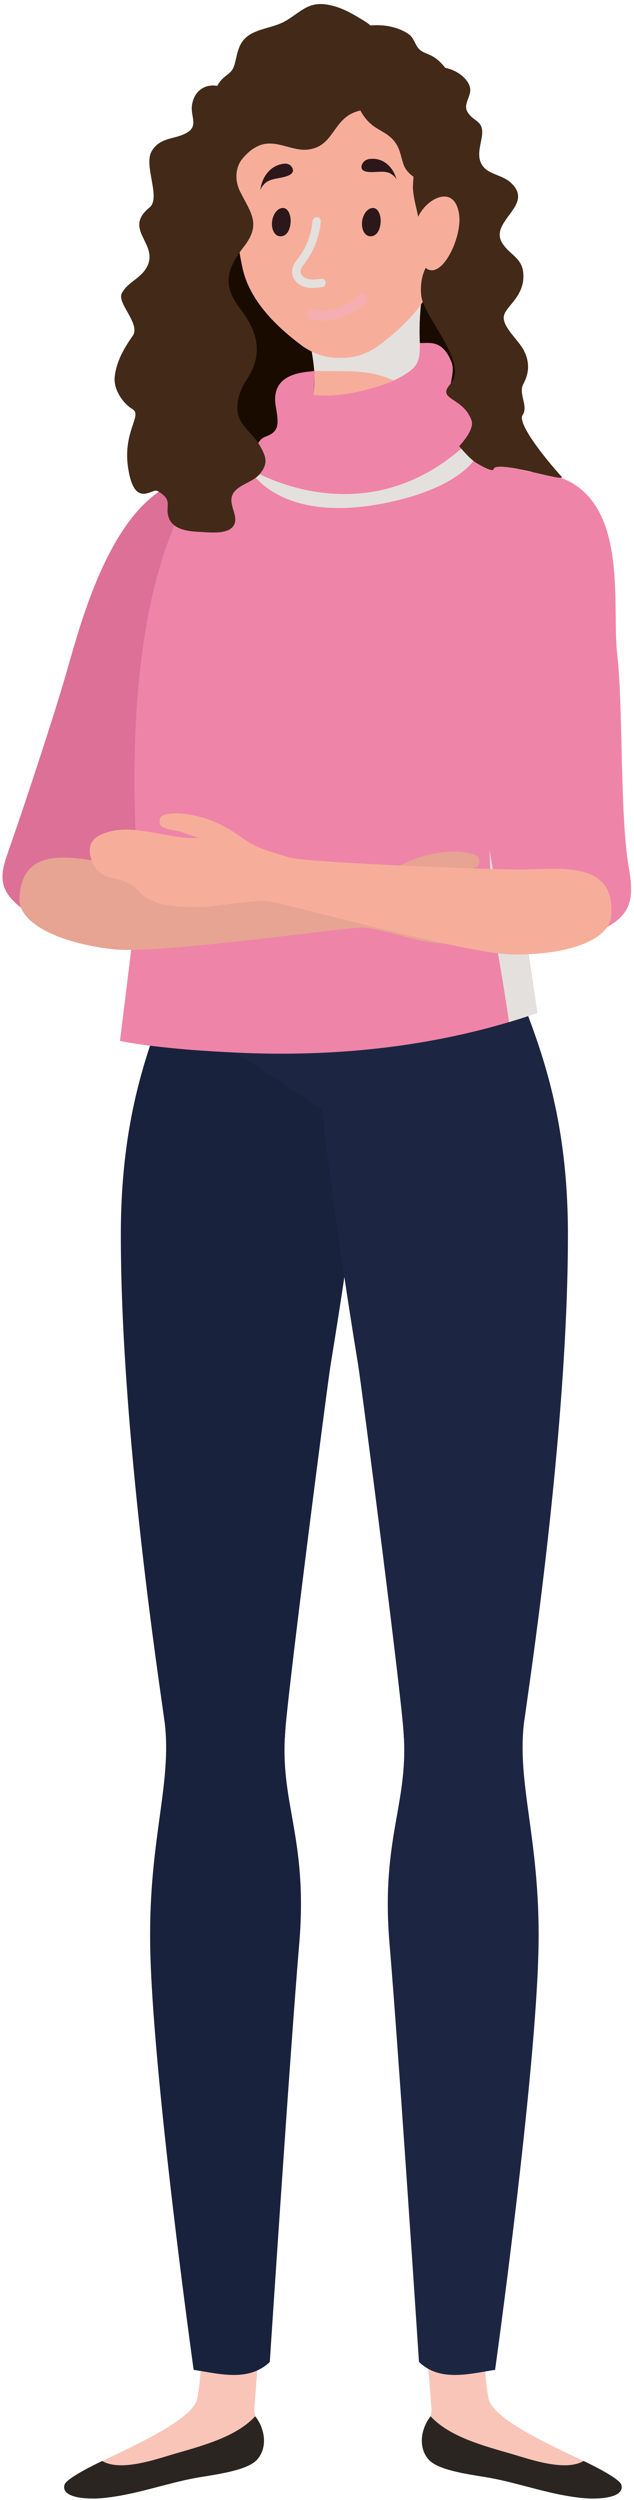 <svg width="118" height="465" viewBox="0 0 118 465" fill="none" xmlns="http://www.w3.org/2000/svg">
<g clip-path="url(#clip0_9_1095)">
<path d="M36.982 435.629C38.033 438.982 36.745 445.968 36.745 445.968C36.241 449.437 27.995 453.548 19.024 457.757C19.024 457.757 14.235 461.378 14.673 462.196C15.816 464.33 17.039 464.187 19.454 463.98C25.615 463.438 30.824 461.345 36.63 460.286C39.593 459.737 45.484 459.2 47.38 457.046C49.695 454.419 47.628 451.492 47.313 448.276L48.462 433.377L36.982 435.629Z" fill="#F9C5B8"/>
<path d="M32.461 456.432C29.18 457.381 22.483 459.807 19.024 457.757C15.24 459.556 12.232 461.325 11.999 462.188C11.305 464.724 16.455 464.895 18.868 464.683C25.035 464.142 30.666 461.961 36.477 460.901C39.438 460.36 45.964 459.65 47.866 457.497C49.9 455.19 49.278 451.672 47.5 449.438C44.005 453.236 37.824 454.884 32.461 456.432Z" fill="#2B2522"/>
<path d="M90.653 435.629C89.603 438.982 90.895 445.968 90.895 445.968C91.394 449.437 99.643 453.548 108.615 457.757C108.615 457.757 113.403 461.378 112.965 462.196C111.821 464.33 110.595 464.187 108.182 463.98C102.022 463.438 96.812 461.345 91.004 460.286C88.041 459.737 82.16 459.2 80.259 457.046C77.944 454.419 80.007 451.492 80.322 448.277L79.175 433.381L90.653 435.629Z" fill="#F9C5B8"/>
<path d="M95.182 456.432C98.466 457.381 105.162 459.807 108.619 457.757C112.403 459.556 115.41 461.325 115.649 462.188C116.33 464.724 111.189 464.895 108.776 464.683C102.614 464.142 96.979 461.96 91.174 460.901C88.211 460.36 81.684 459.65 79.781 457.497C77.738 455.19 78.37 451.672 80.145 449.438C83.63 453.236 89.811 454.884 95.182 456.432Z" fill="#2B2522"/>
<path d="M30.583 319.906C32.697 329.887 36.961 331.65 46.553 332.105C56.145 332.559 51.875 330.894 53.036 323.084C52.953 319.251 60.905 257.687 61.536 253.854C66.222 225.291 68.244 206.361 68.244 206.361V181.977H32.558C28.463 192.889 22.488 205.835 22.488 229.686C22.482 266.554 29.825 314.225 30.583 319.906Z" fill="#19223C"/>
<path d="M42.76 310.357C35.793 309.656 30.414 318.711 30.414 318.711C32.457 330.994 27.628 341.24 27.951 361.862C28.323 385.584 36.041 440.808 36.041 440.808C40.659 441.495 46.24 443.141 50.213 439.341C50.213 439.341 53.998 381.616 55.691 361.581C57.384 341.546 51.877 335.338 53.14 321.451C52.529 313.055 48.175 310.899 42.76 310.357Z" fill="#19223C"/>
<path d="M97.605 319.906C95.492 329.887 91.228 331.65 81.632 332.105C72.037 332.559 76.32 330.894 75.15 323.084C75.235 319.251 67.281 257.687 66.652 253.854C61.965 225.291 59.943 206.361 59.943 206.361L30.866 187.184L32.553 181.977H95.636C99.722 192.889 105.704 205.835 105.704 229.686C105.704 266.554 98.36 314.225 97.605 319.906Z" fill="#1C2642"/>
<path d="M85.427 310.357C92.392 309.656 97.771 318.711 97.771 318.711C95.728 330.994 100.56 341.24 100.235 361.862C99.862 385.584 92.146 440.808 92.146 440.808C87.527 441.495 81.947 443.141 77.98 439.341C77.98 439.341 74.194 381.616 72.501 361.581C70.808 341.546 76.305 335.338 75.049 321.451C75.659 313.055 80.014 310.899 85.427 310.357Z" fill="#1C2642"/>
<path d="M38.502 41.396C38.502 42.294 42.963 84.769 42.963 84.769L84.257 83.029L90.151 44.636L38.502 41.396Z" fill="#1A0B00"/>
<path d="M37.893 88.764C21.97 88.773 15.282 114.994 12.455 124.787C9.754 134.119 4.465 150.038 1.269 159.165C-0.707 164.802 0.844 167.064 7.089 171.056C16.683 177.182 23.026 172.518 24.615 168.944C30.181 156.448 51.643 119.144 54.046 107.547C56.657 94.948 37.893 88.764 37.893 88.764Z" fill="#DD7096"/>
<path d="M89.23 86.217C87.792 86.217 73.191 75.428 79.781 48.465L76.618 44.485C69.077 46.384 51.12 46.337 54.444 53.929C67.526 83.817 45.067 87.898 43.92 87.898C38.744 87.898 39.68 112.905 60.186 112.905C80.692 112.905 86.737 94.075 87.984 91.338C89.411 88.214 89.23 86.217 89.23 86.217Z" fill="#F6AE9B"/>
<g style="mix-blend-mode:multiply">
<path d="M80.67 75.611C78.16 69.535 76.801 60.652 79.781 48.46L77.162 45.167C69.087 46.568 60.932 48.169 54.106 51.589C53.969 52.276 54.059 53.048 54.444 53.922C57.031 59.823 58.129 64.809 58.485 68.969C61.678 69.148 65.34 68.831 68.65 69.369C73.5 70.146 77.781 73.099 80.67 75.611Z" fill="#E4E0DD"/>
</g>
<path d="M22.331 193.623C23.557 193.852 24.783 194.067 26.009 194.251C28.131 194.568 32.461 195.044 35.92 195.307C38.476 195.501 41.032 195.646 43.593 195.773C62.636 196.723 81.941 194.666 100.011 188.423C97.308 170.278 95.223 156.448 95.671 152.42C99.971 113.612 106.825 96.657 105.433 92.471C104.207 88.766 98.689 87.24 89.232 86.213C89.232 86.213 80.834 78.687 80.673 75.611L56.771 78.687C53.502 84.771 45.466 87.608 43.925 87.892C41.426 88.355 37.898 88.764 37.898 88.764C36.256 90.218 21.726 107.343 25.721 163.39C25.868 165.527 24.32 177.34 22.331 193.623Z" fill="#EF84A9"/>
<g style="mix-blend-mode:multiply">
<path d="M94.739 190.118C96.506 189.593 98.263 189.028 100.008 188.423C97.305 170.278 95.22 156.448 95.668 152.42C98.787 124.275 103.246 107.633 104.93 99.009C103.514 99.163 102.116 99.455 100.756 99.882C94.082 108.057 92.329 117.1 91.231 127.36C90.155 137.44 91.282 169.801 92.076 174.029C93.063 179.301 93.941 184.685 94.739 190.118Z" fill="#E4E0DD"/>
</g>
<path d="M81.754 23.115C77.543 13.115 69.32 11.871 69.32 11.871C67.671 11.482 66.001 11.186 64.319 10.983V10.797C63.989 10.817 63.657 10.854 63.326 10.886C62.995 10.854 62.663 10.817 62.333 10.797V10.983C60.651 11.186 58.982 11.482 57.333 11.871C57.333 11.871 49.109 13.115 44.898 23.115C42.214 29.493 43.598 32.447 43.971 38.452C44.325 44.169 44.138 45.314 45.163 49.963C46.47 55.888 51.416 60.804 56.487 64.51C58.835 66.062 61.132 66.656 63.326 66.553C65.52 66.656 67.821 66.062 70.165 64.51C75.236 60.804 80.182 55.894 81.488 49.963C82.514 45.315 78.001 43.763 78.355 38.046C78.728 32.043 84.44 29.493 81.754 23.115Z" fill="#F6AE9B"/>
<path d="M54.023 40.292C53.859 39.506 53.462 38.721 52.691 38.685C51.714 38.641 50.793 39.783 50.634 41.239C50.475 42.695 51.139 43.908 52.114 43.952C53.858 44.033 54.294 41.596 54.023 40.292Z" fill="#2C181A"/>
<path d="M70.779 40.292C70.62 39.506 70.219 38.721 69.446 38.685C68.471 38.641 67.55 39.783 67.39 41.239C67.231 42.695 67.894 43.908 68.87 43.952C70.616 44.033 71.049 41.596 70.779 40.292Z" fill="#2C181A"/>
<g style="mix-blend-mode:multiply">
<path d="M54.583 49.439C54.855 48.783 55.346 48.245 55.76 47.677C56.221 47.029 56.623 46.34 56.961 45.618C57.629 44.186 58.04 42.645 58.175 41.068C58.213 40.637 58.719 40.35 59.094 40.408C59.545 40.475 59.741 40.884 59.699 41.309C59.447 43.971 58.486 46.514 56.919 48.672C56.314 49.508 55.431 50.409 56.298 51.33C57.164 52.251 58.651 52.002 59.802 51.853C60.805 51.727 60.904 53.301 59.907 53.425C58.409 53.618 56.803 53.738 55.557 52.812C54.521 52.046 54.057 50.707 54.583 49.439Z" fill="#E4E0DD"/>
</g>
<g style="mix-blend-mode:multiply" opacity="0.45">
<path d="M66.752 54.892C64.624 57.12 61.41 58.216 58.379 57.637C57.889 57.547 57.378 57.774 57.239 58.292C57.116 58.746 57.394 59.346 57.889 59.439C61.566 60.125 65.454 58.935 68.062 56.206C68.894 55.347 67.577 54.021 66.752 54.892Z" fill="#F4B0CF"/>
</g>
<path d="M53.775 30.587C53.436 30.438 53.059 30.396 52.696 30.469C50.42 30.785 48.746 32.779 48.444 35.392C48.561 35.043 48.746 34.722 48.989 34.446C49.004 34.43 49.017 34.424 49.035 34.408C49.166 34.237 49.318 34.085 49.489 33.955C50.106 33.492 50.892 33.315 51.668 33.17C52.444 33.025 53.244 32.895 53.921 32.536C54.249 32.36 54.572 32.06 54.524 31.59C54.482 31.17 54.132 30.763 53.775 30.587Z" fill="#2C181A"/>
<path d="M67.882 29.928C68.186 29.706 68.547 29.577 68.922 29.557C71.21 29.325 73.129 30.886 73.797 33.383C73.632 33.068 73.399 32.795 73.116 32.581C73.099 32.572 73.085 32.568 73.069 32.558C72.915 32.421 72.743 32.308 72.558 32.22C71.885 31.912 71.09 31.925 70.304 31.965C69.518 32.005 68.718 32.079 68.002 31.881C67.653 31.784 67.295 31.568 67.277 31.096C67.259 30.671 67.551 30.188 67.882 29.928Z" fill="#2C181A"/>
<g style="mix-blend-mode:multiply">
<path d="M46.3 87.115C46.3 87.115 51.892 98.28 73.597 93.153C85.72 90.289 88.338 85.388 88.338 85.388L86.115 83.213L46.3 87.115Z" fill="#E4E0DD"/>
</g>
<path d="M58.346 73.455C58.432 72.457 58.595 69.703 58.523 68.973C57.876 69.306 50.131 68.75 51.33 75.615C51.92 78.987 51.97 80.319 49.34 81.251C47.645 81.849 46.862 85.2 46.3 87.119C46.3 87.119 66.933 100.127 86.115 83.219C92.395 77.684 83.995 74.039 83.995 74.039C83.197 71.783 84.894 69.428 83.995 67.243C82.225 62.956 79.686 63.924 78.138 63.799C78.203 67.421 77.769 68.433 73.98 70.438C71.21 71.898 63.669 74.157 58.346 73.455Z" fill="#EF84A9"/>
<path d="M3.616 167.192C3.988 156.305 15.006 159.932 21.932 160.76C31.33 161.882 61.782 164.496 64.524 163.958C67.266 163.421 70.339 163.22 73.495 161.512C77.138 159.535 80.412 158.458 84.528 158.406C86.055 158.388 88.944 158.745 89.159 159.743C89.547 161.501 88.062 161.664 85.51 161.724C84.811 161.742 82.811 162.449 81.394 162.402C85.489 163.637 93.058 161.486 97.897 163.345C100.829 164.472 102.357 165.985 100.875 169.109C99.064 172.938 95.939 171.305 92.783 172.822C91.513 173.433 90.156 175.626 85.553 175.656C82.982 175.674 79.897 175.382 77.431 174.759C74.284 173.972 70.086 172.763 67.599 172.536C65.111 172.308 29.677 177.571 20.938 176.556C10.597 175.361 3.466 171.576 3.616 167.192Z" fill="#E7A492"/>
<path d="M98.315 87.771C118.065 88.302 113.691 111.463 114.869 121.592C115.993 131.25 115.356 151.662 117.004 161.189C118.021 167.082 117.861 170.492 111.045 173.381C100.577 177.819 94.13 172.283 93.151 168.494C89.723 155.241 85.932 116.597 85.469 104.758C84.966 91.897 98.315 87.771 98.315 87.771Z" fill="#EF84A9"/>
<path d="M113.747 170.454C114.747 159.612 103.361 161.798 96.387 161.737C86.919 161.647 56.389 160.355 53.735 159.472C51.082 158.59 48.062 158 45.147 155.904C41.779 153.479 38.668 151.99 34.584 151.418C33.074 151.203 30.164 151.189 29.817 152.15C29.214 153.844 30.666 154.19 33.191 154.581C33.882 154.688 35.779 155.645 37.187 155.778C32.965 156.485 25.731 153.382 20.706 154.607C17.655 155.351 15.95 156.658 17.028 159.949C18.344 163.978 21.649 162.759 24.589 164.667C25.773 165.432 26.844 167.78 31.4 168.401C33.951 168.744 37.047 168.841 39.572 168.545C42.794 168.167 47.109 167.503 49.604 167.595C52.099 167.687 86.588 177.431 95.385 177.54C105.798 177.665 113.347 174.815 113.747 170.454Z" fill="#F6AE9B"/>
<path d="M72.223 7.562C75.24 9.688 75.07 14.999 73.23 17.752C70.982 21.106 67.303 19.481 64.415 21.777C61.847 23.82 61.34 27.266 57.469 27.803C54.495 28.214 51.687 26.035 48.711 26.907C45.969 27.711 44.146 31.143 40.668 30.02C38.75 29.404 39.566 28.236 39.466 26.613C39.387 25.367 38.846 24.365 38.91 23.021C39.029 20.361 39.536 16.33 41.515 14.56C42.855 13.367 43.326 13.426 43.796 11.458C44.197 9.799 44.42 8.21 45.781 6.973C47.688 5.259 51.048 5.211 53.336 3.792C56.247 1.991 57.541 0.212 61.161 0.902C63.733 1.395 65.743 2.642 67.995 4.015C69.192 4.737 71.892 7.608 72.762 7.642" fill="#432918"/>
<path d="M48.568 25.916C47.689 27.523 45.202 28.691 44.389 30.744C43.746 32.378 43.934 34.126 44.705 35.666C46.685 39.614 48.667 41.684 45.399 45.874C42.084 50.136 41.385 53.137 44.703 57.422C48.051 61.757 49.002 65.93 45.969 70.516C44.654 72.491 43.728 75.045 44.404 77.4C44.969 79.374 47.222 80.909 48.265 82.722C49.432 84.761 50.036 86.036 48.449 88.052C47.132 89.729 44.355 90.111 43.375 91.817C42.286 93.727 44.454 95.807 43.578 97.594C42.625 99.533 38.947 99.014 36.904 98.92C34.653 98.817 32.11 98.383 31.381 96.205C30.662 94.09 32.367 93.021 29.27 91.313C28.308 90.782 24.979 94.701 23.838 86.991C22.832 80.238 26.551 77.248 24.669 76.114C22.719 74.929 21.149 72.338 21.338 70.213C21.611 67.211 23.222 64.563 24.686 62.49C26.257 60.254 21.69 56.409 22.681 54.53C23.842 52.334 26.458 51.748 27.503 49.315C29.29 45.172 22.907 42.605 27.82 38.6C30.024 36.803 26.659 30.778 28.237 28.117C29.862 25.361 32.739 26.016 34.967 24.57C36.918 23.312 35.389 21.513 35.742 19.467C36.471 15.139 41.289 14.801 43.882 18.19C44.669 19.205 48.332 25.448 48.313 25.463" fill="#432918"/>
<path d="M77.537 24.785C77.963 21.677 76.118 16.099 78.941 13.51C81.529 11.115 86.804 13.406 87.473 16.266C87.842 17.844 86.13 19.322 87.007 20.819C88.09 22.654 89.995 22.39 89.731 25.051C89.568 26.675 88.767 28.569 89.487 30.244C90.409 32.44 93.192 32.37 94.911 33.846C99.86 38.101 90.907 41.065 93.486 45.229C94.786 47.324 97.096 47.939 97.375 50.638C97.585 52.671 96.96 54.287 95.685 55.926C93.914 58.19 92.891 58.761 94.721 61.432C95.727 62.888 97.089 64.123 97.77 65.76C98.587 67.755 98.406 69.55 97.415 71.4C96.423 73.25 98.391 75.55 97.278 77.182C96.073 78.966 102.984 87.005 104.497 88.633C105.723 89.941 92.132 85.35 91.852 87.289C91.766 87.889 89.339 86.559 88.518 86.017C87.192 85.141 85.461 82.977 85.461 82.977C85.461 82.977 88.414 79.979 87.753 78.174C86.141 73.731 81.108 74.469 83.862 71.389C87.299 67.529 78.833 58.982 78.406 55.013C78.226 53.346 78.416 51.539 79.133 50.022C79.975 48.252 77.546 47.715 77.907 45.709C78.735 41.091 76.981 38.359 76.842 34.837C76.849 34.835 77.268 26.823 77.537 24.785Z" fill="#432918"/>
<path d="M66.374 5.076C69.436 4.512 72.435 4.399 75.264 5.865C76.677 6.596 76.763 7.053 77.444 8.335C78.125 9.596 78.864 9.707 80.113 10.274C81.993 11.13 83.416 13.175 84.386 14.993C85.612 17.274 84.092 19.329 83.475 21.502C83.163 22.6 83.306 23.616 83.202 24.766C83.089 26.042 82.58 26.778 81.977 27.881C80.902 29.876 80.454 31.23 80.342 33.425C78.243 34.183 75.782 32.507 75.108 30.595C74.601 29.163 74.497 27.829 73.6 26.552C72.635 25.18 71.377 24.631 69.994 23.774C67.53 22.253 66.013 19.174 65.954 16.307C65.909 14.078 64.765 12.401 64.508 10.268C64.287 8.484 64.629 7.765 65.524 6.396C65.889 5.829 66.093 5.25 66.502 4.667" fill="#432918"/>
<path d="M77.451 41.375C78.445 37.303 84.67 33.621 85.464 40.022C86.122 45.296 80.089 56.184 77.391 46.229L77.451 41.375Z" fill="#F6AE9B"/>
</g>
<defs>
<clipPath id="clip0_9_1095">
<rect width="117" height="464" fill="white" transform="translate(0.463 0.75)"/>
</clipPath>
</defs>
</svg>
